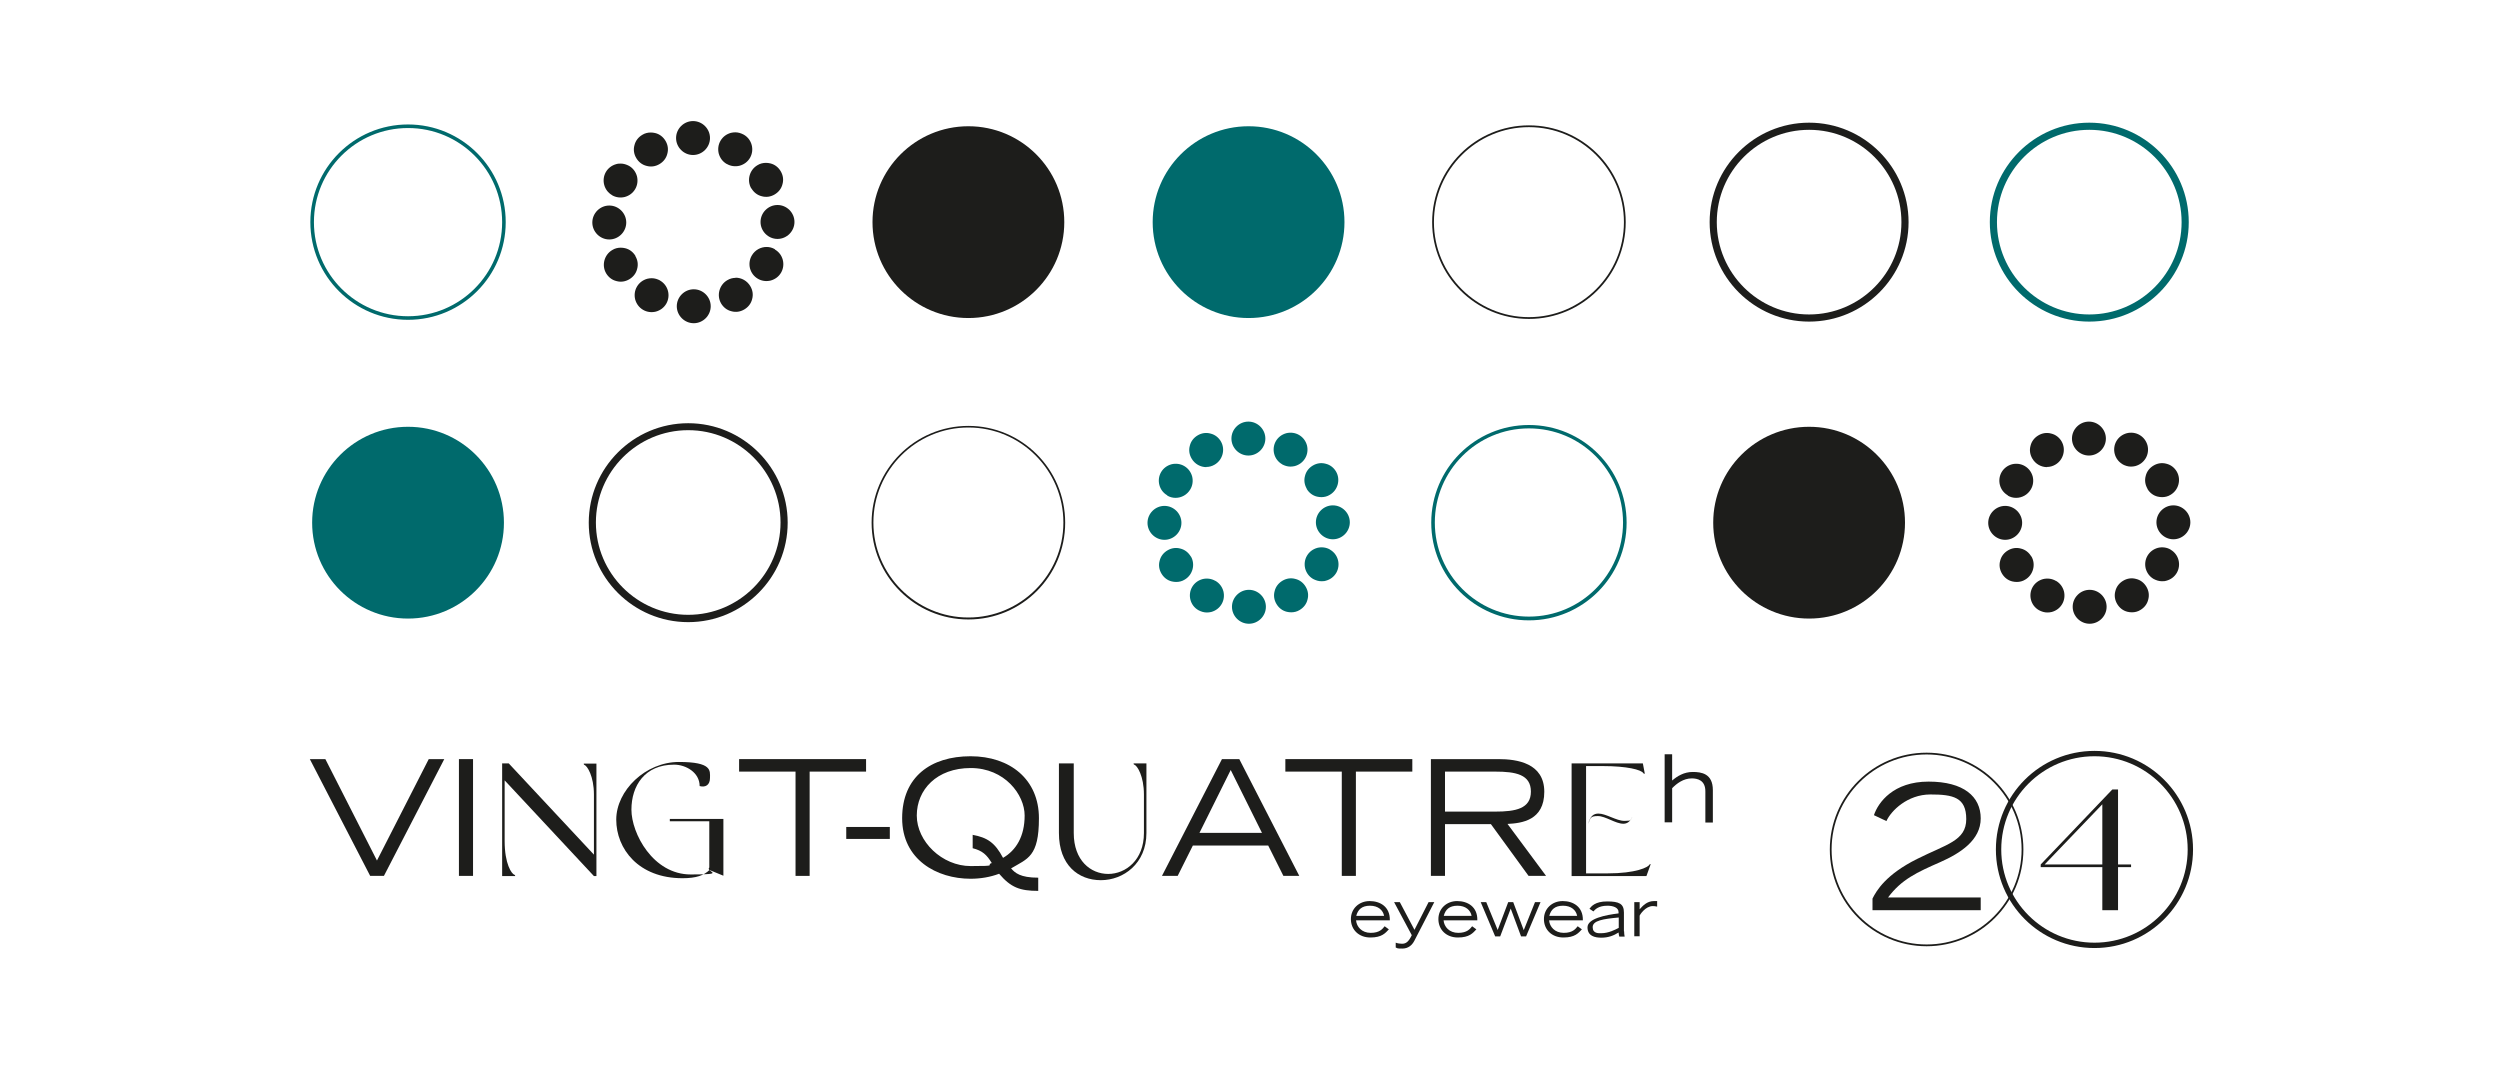 <svg xmlns="http://www.w3.org/2000/svg" viewBox="0 0 1400 599"><defs><style> .cls-1 { fill: #006a6c; } .cls-2 { fill: #fff; } .cls-3 { fill: none; stroke: #1d1d1b; stroke-miterlimit: 10; stroke-width: 3px; } .cls-4 { fill: #1d1d1b; } </style></defs><g><g id="Calque_1"><rect class="cls-2" x="-1.2" y="-.5" width="1402.3" height="600"></rect><g><g><path class="cls-4" d="M182.2,425.1l28.9,56.8,29-56.8h8.7l-33.8,65.4h-7.7l-33.8-65.4h8.8Z"></path><path class="cls-4" d="M257,425.1h7.9v65.4h-7.9v-65.4Z"></path><path class="cls-4" d="M281.1,427.5h3.8l47.7,51.1v-33.6c0-10.4-3.8-16.2-5.4-16.7-.3,0-.3-.7-.3-.7h7.1v63h-1.4l-50-53.6v34c0,12.8,3.9,18.4,5.5,18.9.4,0,.4.7.4.7h-7.3v-63Z"></path><path class="cls-4" d="M397.2,485.9v-26h-22.1v-1.3h30v31.8l-7.8-3.2c-3.1,3-7.3,4.6-15.1,4.6-24.7,0-37.1-16.5-37.1-32.8s16.4-32.3,35.1-32.3,17.4,4.9,17.4,8.9-2.5,5.5-5.8,4.6c0-7.6-7.7-12-14.3-12-16.5,0-23.9,11.9-23.9,25.2s12.1,36.3,33.2,36.3,8-1.4,10.4-3.9Z"></path><path class="cls-4" d="M445.5,432.1h-31.6v-7h71.1v7h-31.6v58.4h-7.9v-58.4Z"></path><path class="cls-4" d="M498.3,463.1v6.7h-24.4v-6.7h24.4Z"></path><path class="cls-4" d="M581.5,498.9c-10.4,0-15.4-1.9-22-9.6-5,1.9-10.5,2.8-16,2.8-18.9,0-38.3-10.7-38.3-33.9s16.1-34.7,38.3-34.7,38.3,13,38.3,34.7-6.4,22.6-15.6,28.1c2.2,2.5,5.1,5.2,15.2,5.2v7.5ZM544.6,467.5c8.3,1.5,12.6,4.4,17.1,12.9,7.3-4.2,12.1-12,12.1-23.7s-11.2-26.6-30.2-26.6-30.2,12.1-30.2,26.6,14.1,28.3,30.2,28.3,8.1-.5,11.8-1.7c-2.8-4.6-5.2-6.9-10.7-8.3v-7.6Z"></path><path class="cls-4" d="M593,427.5h8.3v39c0,15.4,9.5,22.9,19.3,22.9s20-7.8,20-22.9v-21.5c0-10.5-3.8-16.3-5.4-16.8-.4,0-.4-.7-.4-.7h7.2v39c0,17.1-12.9,26.4-25.5,26.4s-23.5-8.4-23.5-26.4v-39Z"></path><path class="cls-4" d="M684.3,425.1h9.7l33.6,65.4h-8.9l-8.5-17h-42.2l-8.5,17h-8.8l33.6-65.4ZM706.7,466.4l-17.5-35.2-17.5,35.2h35.1Z"></path><path class="cls-4" d="M751.4,432.1h-31.6v-7h71.1v7h-31.6v58.4h-7.9v-58.4Z"></path><path class="cls-4" d="M801.3,425.1h37.8c10.4,0,25.7,2.2,25.7,18.3s-12.7,17.6-20.6,18l21.6,29.1h-9.8l-21.1-29h-25.7v29h-7.9v-65.4ZM809.2,454.5h28.1c11.4,0,20-1.6,20-11.2s-8.5-11.2-20-11.2h-28.1v22.4Z"></path><path class="cls-4" d="M880.1,427.5h39.9l1.1,5.8s-.7,0-.8-.3c-1.2-2-9.4-4-22.7-4h-9.4v60.1h11.8c16.4,0,23-3.5,23.7-4.9,0-.3.7-.3.7-.3l-2.4,6.7h-41.9v-63ZM895.1,455.6c4.3,0,10.1,4.1,14.6,4.1s3.2-.6,4.4-2.2c-1.3,2.8-3.1,3.8-5,3.8-4.4,0-10-4.3-14.3-4.3s-4.1,1.1-5.4,4.4c1.1-4.5,3.1-5.8,5.8-5.8Z"></path><path class="cls-4" d="M932.2,422.4h4.2v14.7c2.9-2.5,6.7-4.8,11.5-4.8s11.3.8,11.3,10.2v18.1h-4.2v-17.3c.1-6.5-4.6-7.4-7.6-7.4-4.7,0-8.5,2.9-11,5.5v19.1h-4.2v-38.1Z"></path></g><g><path class="cls-4" d="M777.8,520.4c-2,2.1-3.9,4.6-10.4,4.6s-10.9-4.4-10.9-10.3,4.6-10.1,10.5-10.1,11.5,3.2,11.3,10.8h-18.9c.3,3.6,3.2,7,8.2,7s6.6-2.2,7.8-3.7l2.3,1.7ZM775.1,512.9c-.6-3.2-3.3-5.7-7.9-5.7s-6.8,2.2-7.7,5.7h15.5Z"></path><path class="cls-4" d="M781.6,527.9c1,.4,2.5.6,3.5.6,2.3,0,3.7-1.1,5.5-4.8l-9.9-18.5h3.2l8.2,15.5,7.9-15.5h3.2l-11.2,21.7c-1.2,2.3-3.3,4.3-6.7,4.3s-2.5-.2-3.7-.6v-2.7Z"></path><path class="cls-4" d="M826.8,520.4c-2,2.1-3.9,4.6-10.4,4.6s-10.9-4.4-10.9-10.3,4.6-10.1,10.5-10.1,11.5,3.2,11.3,10.8h-18.9c.3,3.6,3.2,7,8.2,7s6.6-2.2,7.8-3.7l2.3,1.7ZM824.1,512.9c-.6-3.2-3.3-5.7-7.9-5.7s-6.8,2.2-7.7,5.7h15.5Z"></path><path class="cls-4" d="M829.3,505.2h3l6.4,15.6,5.9-15.6h2.8l5.9,15.7,6.3-15.7h3.1l-8.1,19.2h-2.8l-5.8-15.6-5.9,15.6h-2.8l-8.1-19.2Z"></path><path class="cls-4" d="M885.9,520.4c-2,2.1-3.9,4.6-10.4,4.6s-10.9-4.4-10.9-10.3,4.6-10.1,10.5-10.1,11.5,3.2,11.3,10.8h-18.9c.3,3.6,3.2,7,8.2,7s6.6-2.2,7.8-3.7l2.3,1.7ZM883.2,512.9c-.6-3.2-3.3-5.7-7.9-5.7s-6.8,2.2-7.7,5.7h15.5Z"></path><path class="cls-4" d="M909.5,521.5c0,1.1.1,1.9.3,3h-3c-.1-.6-.4-1.5-.4-2.3-2.8,1.8-5.9,2.9-9.6,2.9s-7.8-.9-7.8-5.8,10-6.9,17.4-7.8v-.7c0-2.6-3.1-3.6-6.2-3.6-5.1,0-6.9,2.1-7.9,3.2l-2.2-1.5c1.1-1.4,3.2-4.1,9.9-4.1s9.4,1.3,9.4,6.2v10.6ZM906.5,513.8c-8.7.8-14.6,1.7-14.6,5.4s3.4,3.4,4.8,3.4c4.1,0,7.9-2,9.8-3v-5.8Z"></path><path class="cls-4" d="M915.2,505.2h3v4c1.7-1.9,4.1-4.6,8-4.6s1.2,0,1.8.1v3c-.4,0-1.1-.3-2.4-.3-4.2,0-7.3,4.9-7.4,5.4v11.5h-3v-19.2Z"></path></g></g><circle class="cls-1" cx="228.5" cy="292.7" r="53.7"></circle><path class="cls-4" d="M385.4,348.4c-30.7,0-55.7-25-55.7-55.7s25-55.7,55.7-55.7,55.7,25,55.7,55.7-25,55.7-55.7,55.7ZM385.4,240.9c-28.5,0-51.7,23.2-51.7,51.7s23.2,51.7,51.7,51.7,51.7-23.2,51.7-51.7-23.2-51.7-51.7-51.7Z"></path><path class="cls-4" d="M542.3,346.9c-29.9,0-54.2-24.3-54.2-54.2s24.3-54.2,54.2-54.2,54.2,24.3,54.2,54.2-24.3,54.2-54.2,54.2ZM542.3,239.4c-29.3,0-53.2,23.9-53.2,53.2s23.9,53.2,53.2,53.2,53.2-23.9,53.2-53.2-23.9-53.2-53.2-53.2Z"></path><g><path class="cls-4" d="M1109.2,509.7h-60.6v-6.5c2.2-4.4,7.5-13.5,25-22.2,16.3-8.2,27.5-10.1,27.5-22.3s-7.3-13.8-20.1-13.8-22,9.1-24.6,14.9l-7-3.3c2.4-7.2,10.9-18.8,30.6-18.8s29.2,8.4,29.2,20.6-11.4,19.5-22.7,24.5c-13,5.7-21.7,9.7-29.2,19.8h51.9v7.2Z"></path><path class="cls-4" d="M1186.1,485.6v24.1h-8.8v-24.1h-34.5v-1.5l40.1-42h3.2v42h7.3v1.5h-7.3ZM1177.3,484.1v-33.7l-32.3,33.7h32.3Z"></path><path class="cls-4" d="M1078.9,529.9c-29.9,0-54.2-24.3-54.2-54.2s24.3-54.2,54.2-54.2,54.2,24.3,54.2,54.2-24.3,54.2-54.2,54.2ZM1078.9,422.5c-29.3,0-53.2,23.9-53.2,53.2s23.9,53.2,53.2,53.2,53.2-23.9,53.2-53.2-23.9-53.2-53.2-53.2Z"></path><circle class="cls-3" cx="1172.9" cy="475.7" r="53.7"></circle></g><g><path class="cls-1" d="M661.6,292.8c0-5.2-4.3-9.5-9.5-9.5s-9.5,4.3-9.5,9.5,4.3,9.5,9.5,9.5,9.5-4.3,9.5-9.5Z"></path><path class="cls-1" d="M666.8,311.6h0c-1.3-2.2-3.3-3.8-5.8-4.4-2.5-.7-5-.3-7.2,1-2.2,1.3-3.8,3.3-4.4,5.8-.7,2.5-.3,5,1,7.2,1.3,2.2,3.3,3.8,5.8,4.4.8.2,1.7.3,2.5.3,1.6,0,3.3-.4,4.7-1.3,4.5-2.6,6.1-8.5,3.5-13Z"></path><path class="cls-1" d="M680.6,325.3c-2.2-1.3-4.8-1.6-7.2-1-2.5.7-4.5,2.2-5.8,4.4-2.6,4.5-1.1,10.4,3.5,13,1.5.8,3.1,1.3,4.7,1.3.8,0,1.7-.1,2.5-.3,2.5-.7,4.5-2.2,5.8-4.4,1.3-2.2,1.6-4.8,1-7.2-.7-2.5-2.2-4.5-4.4-5.8Z"></path><path class="cls-1" d="M699.4,330.3c-5.2,0-9.5,4.3-9.5,9.5s4.3,9.5,9.5,9.5,9.5-4.3,9.5-9.5-4.3-9.5-9.5-9.5Z"></path><path class="cls-1" d="M725.4,324.2c-2.5-.7-5-.3-7.2,1-2.2,1.3-3.8,3.3-4.4,5.8-.7,2.5-.3,5,1,7.2,1.3,2.2,3.3,3.8,5.8,4.4.8.2,1.7.3,2.5.3,1.6,0,3.3-.4,4.7-1.3,2.2-1.3,3.8-3.3,4.4-5.8.7-2.5.3-5-1-7.2-1.3-2.2-3.3-3.8-5.8-4.4Z"></path><path class="cls-1" d="M744.9,307.8c-2.2-1.3-4.8-1.6-7.2-1-2.5.7-4.5,2.2-5.8,4.4h0c-1.3,2.2-1.6,4.8-1,7.2.7,2.5,2.2,4.5,4.4,5.8,1.5.8,3.1,1.3,4.7,1.3s1.7-.1,2.5-.3c2.5-.7,4.5-2.2,5.8-4.4,2.6-4.5,1.1-10.4-3.5-13Z"></path><path class="cls-1" d="M746.4,283c-5.2,0-9.5,4.3-9.5,9.5s4.3,9.5,9.5,9.5,9.5-4.3,9.5-9.5-4.3-9.5-9.5-9.5Z"></path><path class="cls-1" d="M731.7,273.7c1.3,2.2,3.3,3.8,5.8,4.4.8.2,1.7.3,2.5.3,1.6,0,3.3-.4,4.7-1.3,4.5-2.6,6.1-8.5,3.5-13-1.3-2.2-3.3-3.8-5.8-4.4-2.5-.7-5-.3-7.2,1-2.2,1.3-3.8,3.3-4.4,5.8-.7,2.5-.3,5,1,7.2Z"></path><path class="cls-1" d="M717.9,260c1.5.8,3.1,1.3,4.7,1.3.8,0,1.7-.1,2.5-.3,2.5-.7,4.5-2.2,5.8-4.4,1.3-2.2,1.6-4.8,1-7.2-.7-2.5-2.2-4.5-4.4-5.8-2.2-1.3-4.8-1.6-7.2-1-2.5.7-4.5,2.2-5.8,4.4-2.6,4.5-1.1,10.4,3.5,13Z"></path><path class="cls-1" d="M699.1,255.1c5.2,0,9.5-4.3,9.5-9.5s-4.3-9.5-9.5-9.5-9.5,4.3-9.5,9.5,4.3,9.5,9.5,9.5Z"></path><path class="cls-1" d="M675.5,261.5c1.6,0,3.2-.4,4.7-1.3h0c4.5-2.6,6.1-8.5,3.5-13-1.3-2.2-3.3-3.8-5.8-4.4-2.5-.7-5-.3-7.2,1-2.2,1.3-3.8,3.3-4.4,5.8-.7,2.5-.3,5,1,7.2,1.8,3.1,5,4.8,8.3,4.8Z"></path><path class="cls-1" d="M653.6,277.5c1.5.9,3.1,1.3,4.7,1.3,3.3,0,6.5-1.7,8.3-4.8,1.3-2.2,1.6-4.8,1-7.2-.7-2.5-2.2-4.5-4.4-5.8-2.2-1.3-4.8-1.6-7.2-1-2.5.7-4.5,2.2-5.8,4.4-2.6,4.5-1.1,10.4,3.5,13Z"></path></g><path class="cls-1" d="M856.2,347.4c-30.2,0-54.7-24.5-54.7-54.7s24.5-54.7,54.7-54.7,54.7,24.5,54.7,54.7-24.5,54.7-54.7,54.7ZM856.2,239.9c-29.1,0-52.7,23.6-52.7,52.7s23.6,52.7,52.7,52.7,52.7-23.6,52.7-52.7-23.6-52.7-52.7-52.7Z"></path><circle class="cls-4" cx="1013.1" cy="292.7" r="53.7"></circle><g><path class="cls-4" d="M1132.4,292.8c0-5.2-4.3-9.5-9.5-9.5s-9.5,4.3-9.5,9.5,4.3,9.5,9.5,9.5,9.5-4.3,9.5-9.5Z"></path><path class="cls-4" d="M1137.5,311.6h0c-1.3-2.2-3.3-3.8-5.8-4.4-2.5-.7-5-.3-7.2,1-2.2,1.3-3.8,3.3-4.4,5.8-.7,2.5-.3,5,1,7.2,1.3,2.2,3.3,3.8,5.8,4.4.8.2,1.7.3,2.5.3,1.6,0,3.3-.4,4.7-1.3,4.5-2.6,6.1-8.5,3.5-13Z"></path><path class="cls-4" d="M1151.3,325.3c-2.2-1.3-4.8-1.6-7.2-1-2.5.7-4.5,2.2-5.8,4.4-2.6,4.5-1.1,10.4,3.5,13,1.5.8,3.1,1.3,4.7,1.3.8,0,1.7-.1,2.5-.3,2.5-.7,4.5-2.2,5.8-4.4,1.3-2.2,1.6-4.8,1-7.2-.7-2.5-2.2-4.5-4.4-5.8Z"></path><path class="cls-4" d="M1170.2,330.3c-5.2,0-9.5,4.3-9.5,9.5s4.3,9.5,9.5,9.5,9.5-4.3,9.5-9.5-4.3-9.5-9.5-9.5Z"></path><path class="cls-4" d="M1196.2,324.2c-2.5-.7-5-.3-7.2,1-2.2,1.3-3.8,3.3-4.4,5.8-.7,2.5-.3,5,1,7.2,1.3,2.2,3.3,3.8,5.8,4.4.8.2,1.7.3,2.5.3,1.6,0,3.3-.4,4.7-1.3,2.2-1.3,3.8-3.3,4.4-5.8.7-2.5.3-5-1-7.2-1.3-2.2-3.3-3.8-5.8-4.4Z"></path><path class="cls-4" d="M1215.6,307.8c-2.2-1.3-4.8-1.6-7.2-1-2.5.7-4.5,2.2-5.8,4.4h0c-1.3,2.2-1.6,4.8-1,7.2.7,2.5,2.2,4.5,4.4,5.8,1.5.8,3.1,1.3,4.7,1.3s1.7-.1,2.5-.3c2.5-.7,4.5-2.2,5.8-4.4,2.6-4.5,1.1-10.4-3.5-13Z"></path><path class="cls-4" d="M1217.1,283c-5.2,0-9.5,4.3-9.5,9.5s4.3,9.5,9.5,9.5,9.5-4.3,9.5-9.5-4.3-9.5-9.5-9.5Z"></path><path class="cls-4" d="M1202.5,273.7c1.3,2.2,3.3,3.8,5.8,4.4.8.2,1.7.3,2.5.3,1.6,0,3.3-.4,4.7-1.3,4.5-2.6,6.1-8.5,3.5-13-1.3-2.2-3.3-3.8-5.8-4.4-2.5-.7-5-.3-7.2,1-2.2,1.3-3.8,3.3-4.4,5.8-.7,2.5-.3,5,1,7.2Z"></path><path class="cls-4" d="M1188.6,260c1.5.8,3.1,1.3,4.7,1.3.8,0,1.7-.1,2.5-.3,2.5-.7,4.5-2.2,5.8-4.4,1.3-2.2,1.6-4.8,1-7.2-.7-2.5-2.2-4.5-4.4-5.8-2.2-1.3-4.8-1.6-7.2-1-2.5.7-4.5,2.2-5.8,4.4-2.6,4.5-1.1,10.4,3.5,13Z"></path><path class="cls-4" d="M1169.8,255.1c5.2,0,9.5-4.3,9.5-9.5s-4.3-9.5-9.5-9.5-9.5,4.3-9.5,9.5,4.3,9.5,9.5,9.5Z"></path><path class="cls-4" d="M1146.3,261.5c1.6,0,3.2-.4,4.7-1.3h0c4.5-2.6,6.1-8.5,3.5-13-1.3-2.2-3.3-3.8-5.8-4.4-2.5-.7-5-.3-7.2,1-2.2,1.3-3.8,3.3-4.4,5.8-.7,2.5-.3,5,1,7.2,1.8,3.1,5,4.8,8.3,4.8Z"></path><path class="cls-4" d="M1124.3,277.5c1.5.9,3.1,1.3,4.7,1.3,3.3,0,6.5-1.7,8.3-4.8,1.3-2.2,1.6-4.8,1-7.2-.7-2.5-2.2-4.5-4.4-5.8-2.2-1.3-4.8-1.6-7.2-1-2.5.7-4.5,2.2-5.8,4.4-2.6,4.5-1.1,10.4,3.5,13Z"></path></g><circle class="cls-1" cx="699.2" cy="124.4" r="53.7"></circle><path class="cls-4" d="M1013.1,180.1c-30.7,0-55.7-25-55.7-55.7s25-55.7,55.7-55.7,55.7,25,55.7,55.7-25,55.7-55.7,55.7ZM1013.1,72.7c-28.5,0-51.7,23.2-51.7,51.7s23.2,51.7,51.7,51.7,51.7-23.2,51.7-51.7-23.2-51.7-51.7-51.7Z"></path><path class="cls-1" d="M1170,180.1c-30.7,0-55.7-25-55.7-55.7s25-55.7,55.7-55.7,55.7,25,55.7,55.7-25,55.7-55.7,55.7ZM1170,72.7c-28.5,0-51.7,23.2-51.7,51.7s23.2,51.7,51.7,51.7,51.7-23.2,51.7-51.7-23.2-51.7-51.7-51.7Z"></path><path class="cls-4" d="M856.2,178.6c-29.9,0-54.2-24.3-54.2-54.2s24.3-54.2,54.2-54.2,54.2,24.3,54.2,54.2-24.3,54.2-54.2,54.2ZM856.2,71.2c-29.3,0-53.2,23.9-53.2,53.2s23.9,53.2,53.2,53.2,53.2-23.9,53.2-53.2-23.9-53.2-53.2-53.2Z"></path><path class="cls-1" d="M228.5,179.1c-30.2,0-54.7-24.5-54.7-54.7s24.5-54.7,54.7-54.7,54.7,24.5,54.7,54.7-24.5,54.7-54.7,54.7ZM228.5,71.7c-29.1,0-52.7,23.6-52.7,52.7s23.6,52.7,52.7,52.7,52.7-23.6,52.7-52.7-23.6-52.7-52.7-52.7Z"></path><circle class="cls-4" cx="542.3" cy="124.4" r="53.7"></circle><g><path class="cls-4" d="M425.9,124.3c0,5.2,4.3,9.5,9.5,9.5s9.5-4.3,9.5-9.5-4.3-9.5-9.5-9.5-9.5,4.3-9.5,9.5Z"></path><path class="cls-4" d="M420.8,105.5h0c1.3,2.2,3.3,3.8,5.8,4.4,2.5.7,5,.3,7.2-1,2.2-1.3,3.8-3.3,4.4-5.8.7-2.5.3-5-1-7.2-1.3-2.2-3.3-3.8-5.8-4.4-.8-.2-1.7-.3-2.5-.3-1.6,0-3.3.4-4.7,1.3-4.5,2.6-6.1,8.5-3.5,13Z"></path><path class="cls-4" d="M407,91.8c2.2,1.3,4.8,1.6,7.2,1,2.5-.7,4.5-2.2,5.8-4.4,2.6-4.5,1.1-10.4-3.5-13-1.5-.8-3.1-1.3-4.7-1.3-.8,0-1.7.1-2.5.3-2.5.7-4.5,2.2-5.8,4.4-1.3,2.2-1.6,4.8-1,7.2.7,2.5,2.2,4.5,4.4,5.8Z"></path><path class="cls-4" d="M388.1,86.8c5.2,0,9.5-4.3,9.5-9.5s-4.3-9.5-9.5-9.5-9.5,4.3-9.5,9.5,4.3,9.5,9.5,9.5Z"></path><path class="cls-4" d="M362.1,92.9c2.5.7,5,.3,7.2-1,2.2-1.3,3.8-3.3,4.4-5.8.7-2.5.3-5-1-7.2-1.3-2.2-3.3-3.8-5.8-4.4-.8-.2-1.7-.3-2.5-.3-1.6,0-3.3.4-4.7,1.3-2.2,1.3-3.8,3.3-4.4,5.8-.7,2.5-.3,5,1,7.2,1.3,2.2,3.3,3.8,5.8,4.4Z"></path><path class="cls-4" d="M342.7,109.3c2.2,1.3,4.8,1.6,7.2,1,2.5-.7,4.5-2.2,5.8-4.4h0c1.3-2.2,1.6-4.8,1-7.2-.7-2.5-2.2-4.5-4.4-5.8-1.5-.8-3.1-1.3-4.7-1.3s-1.7.1-2.5.3c-2.5.7-4.5,2.2-5.8,4.4-2.6,4.5-1.1,10.4,3.5,13Z"></path><path class="cls-4" d="M341.2,134.1c5.2,0,9.5-4.3,9.5-9.5s-4.3-9.5-9.5-9.5-9.5,4.3-9.5,9.5,4.3,9.5,9.5,9.5Z"></path><path class="cls-4" d="M355.9,143.4c-1.3-2.2-3.3-3.8-5.8-4.4-.8-.2-1.7-.3-2.5-.3-1.6,0-3.3.4-4.7,1.3-4.5,2.6-6.1,8.5-3.5,13,1.3,2.2,3.3,3.8,5.8,4.4,2.5.7,5,.3,7.2-1,2.2-1.3,3.8-3.3,4.4-5.8.7-2.5.3-5-1-7.2Z"></path><path class="cls-4" d="M369.7,157.1c-1.5-.8-3.1-1.3-4.7-1.3-.8,0-1.7.1-2.5.3-2.5.7-4.5,2.2-5.8,4.4-1.3,2.2-1.6,4.8-1,7.2.7,2.5,2.2,4.5,4.4,5.8,2.2,1.3,4.8,1.6,7.2,1,2.5-.7,4.5-2.2,5.8-4.4,2.6-4.5,1.1-10.4-3.5-13Z"></path><path class="cls-4" d="M388.5,162c-5.2,0-9.5,4.3-9.5,9.5s4.3,9.5,9.5,9.5,9.5-4.3,9.5-9.5-4.3-9.5-9.5-9.5Z"></path><path class="cls-4" d="M412,155.6c-1.6,0-3.2.4-4.7,1.3h0c-4.5,2.6-6.1,8.5-3.5,13,1.3,2.2,3.3,3.8,5.8,4.4,2.5.7,5,.3,7.2-1,2.2-1.3,3.8-3.3,4.4-5.8.7-2.5.3-5-1-7.2-1.8-3.1-5-4.8-8.3-4.8Z"></path><path class="cls-4" d="M434,139.6c-1.5-.9-3.1-1.3-4.7-1.3-3.3,0-6.5,1.7-8.3,4.8-1.3,2.2-1.6,4.8-1,7.2.7,2.5,2.2,4.5,4.4,5.8,2.2,1.3,4.8,1.6,7.2,1,2.5-.7,4.5-2.2,5.8-4.4,2.6-4.5,1.1-10.4-3.5-13Z"></path></g></g></g></svg>